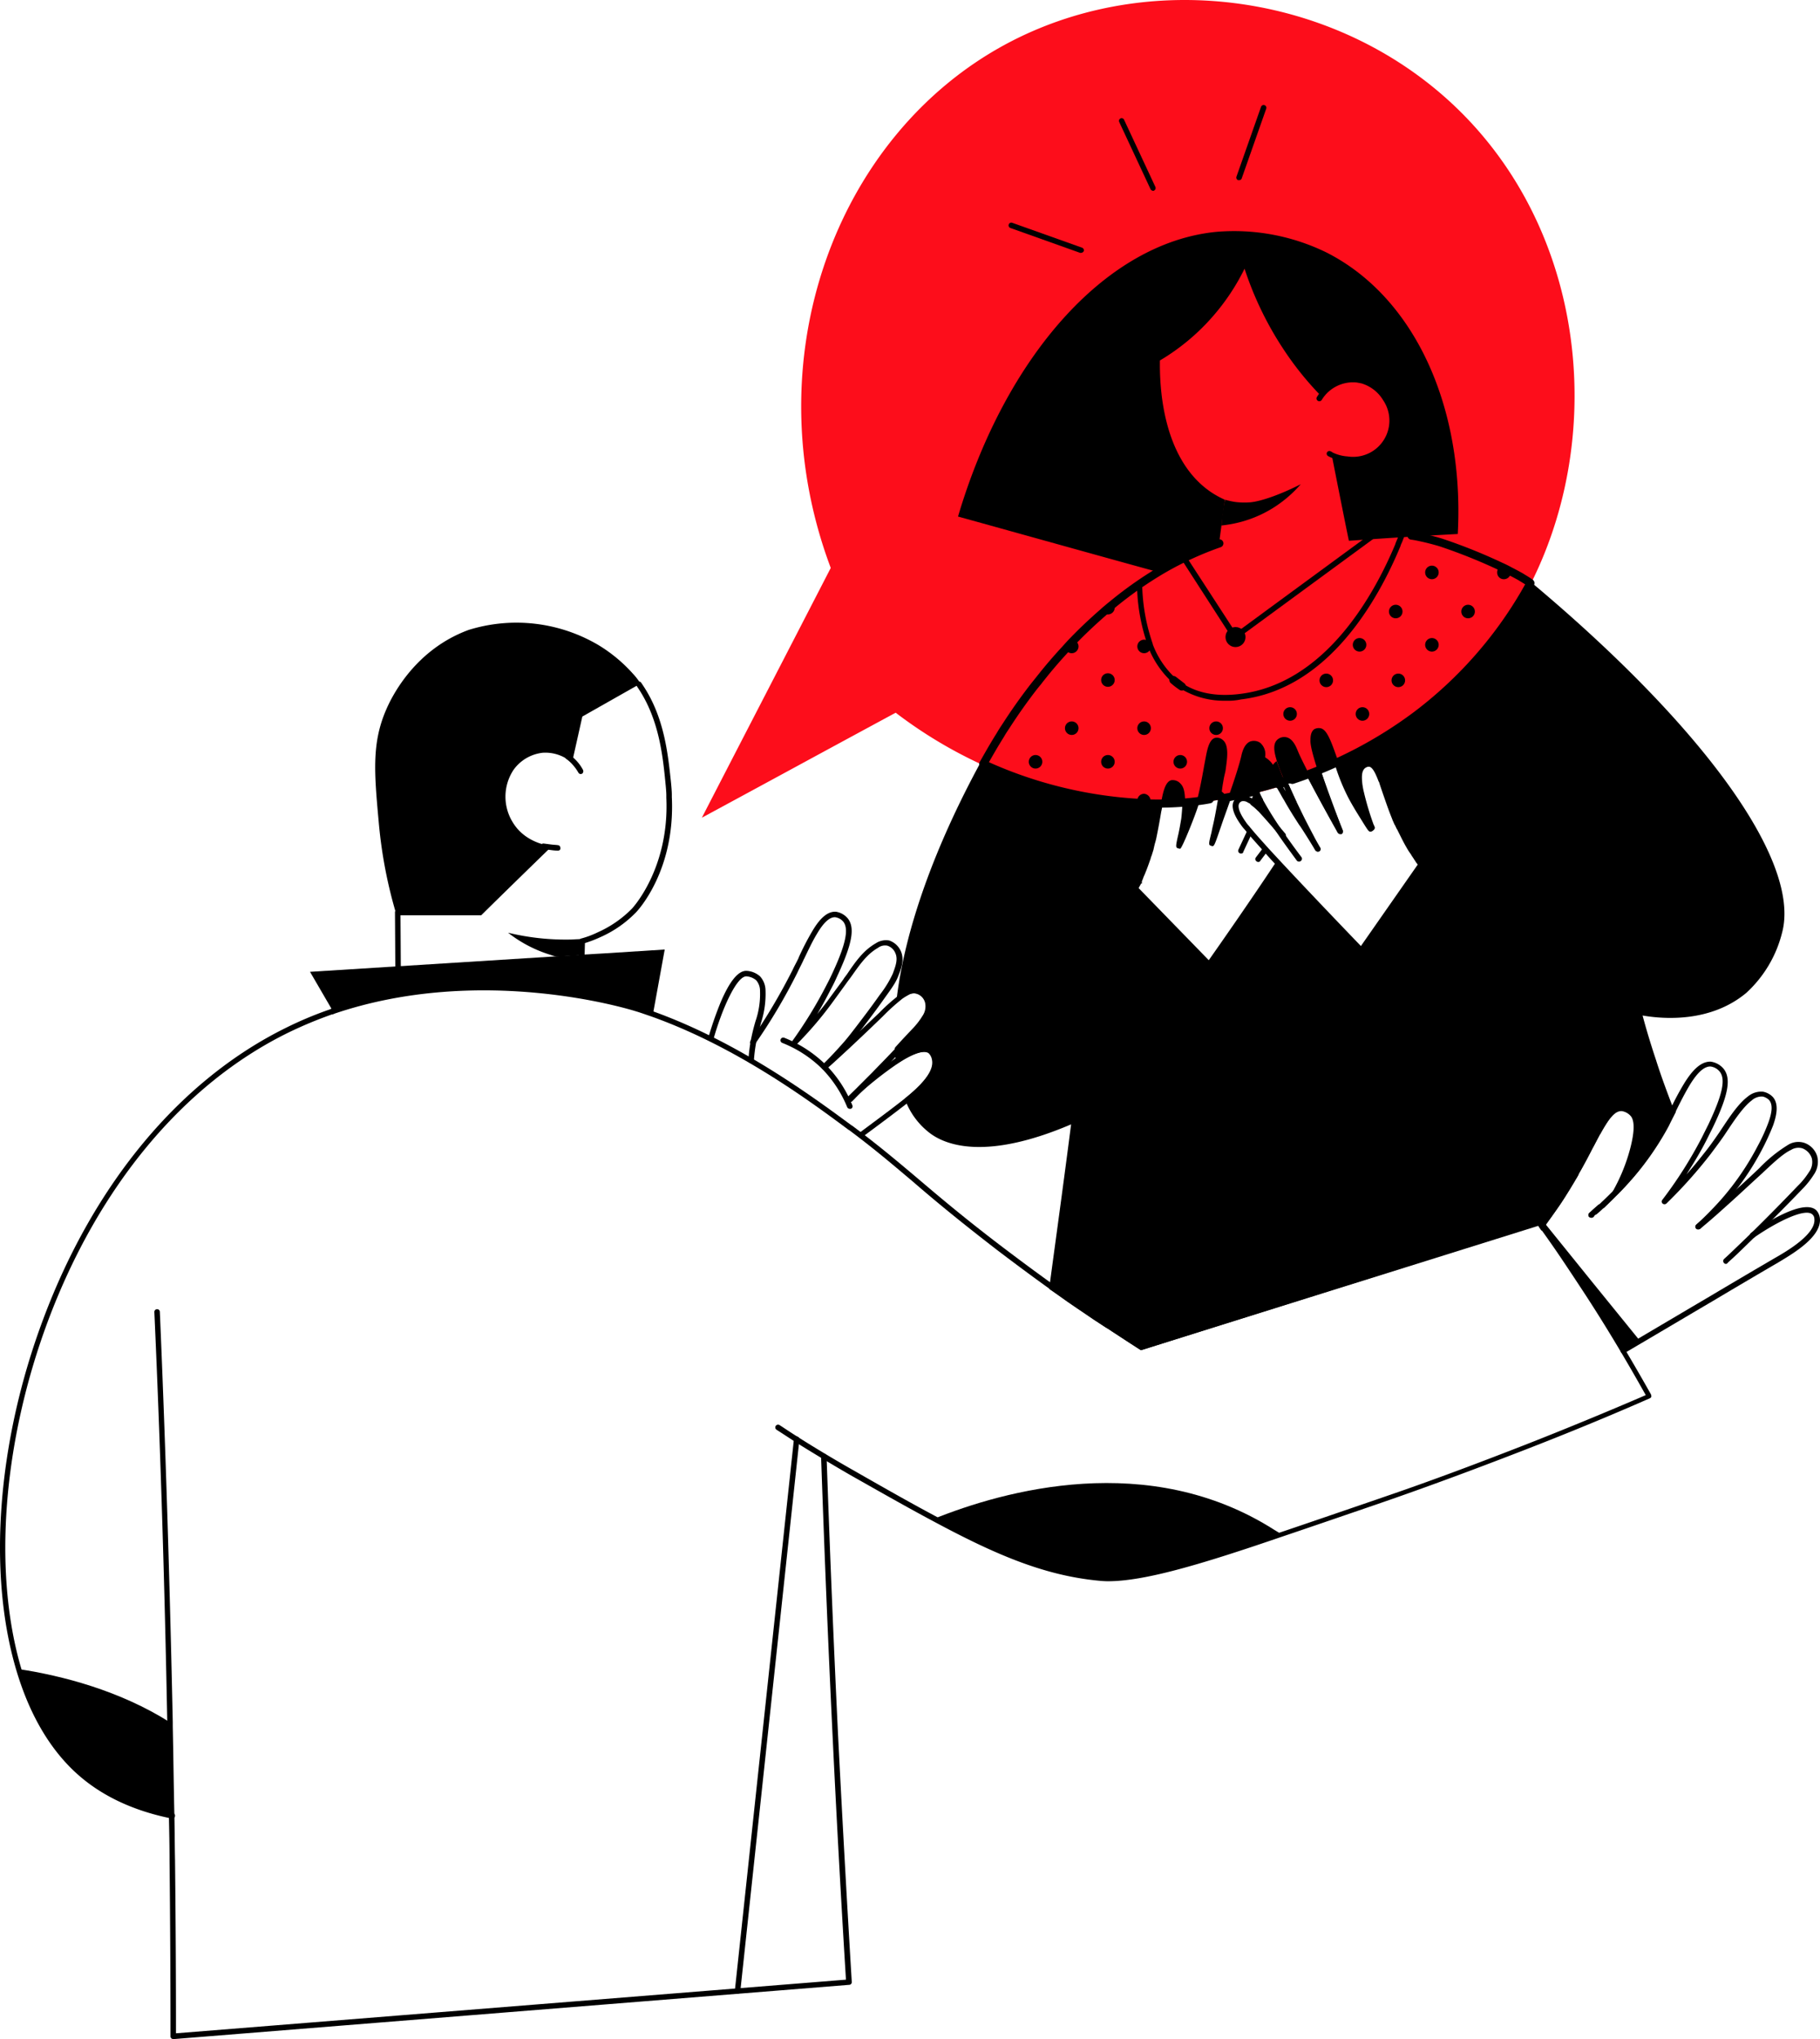<?xml version="1.0" encoding="UTF-8"?> <svg xmlns="http://www.w3.org/2000/svg" id="general_1_" width="381.453" height="427.25" viewBox="0 0 381.453 427.25"> <g id="general_2_"> <path id="speech_bubble_1_" d="M480.579,47.659c-24.983-20.176-61-23.967-89.1-9-35.951,19.16-53.351,66.282-36.966,109.884-9,17.468-18.009,34.868-27.014,52.335,13.541-7.312,27.082-14.692,40.622-22a95.6,95.6,0,0,0,18.28,10.968l.2-.068a88.947,88.947,0,0,0,48.273,7.515,82.832,82.832,0,0,0,8.8-1.625c1.557-.339,3.182-.812,4.942-1.354l1.219-.406c0-.068-.068-.135-.068-.2-.745-1.76-1.422-3.385-1.828-4.672,0-.068-.068-.135-.068-.271-.542-1.76-.745-3.25.068-4.13a2.126,2.126,0,0,1,1.963-.609c1.422.271,2.1,2.1,2.37,2.708.474,1.219,1.354,2.911,2.505,5.213.068.068.068.135.135.2.609-.2,1.219-.474,1.828-.745,0-.068-.068-.135-.068-.2-.948-2.911-1.693-5.484-1.625-6.635,0-.474,0-1.76.812-2.3a1.945,1.945,0,0,1,1.286-.2c1.49.271,2.37,3.182,3.859,7.312,0,.068.068.068.068.135a84.693,84.693,0,0,0,7.651-4.062,90.791,90.791,0,0,0,32.5-33.717h.068C517.952,118.545,512.2,73.184,480.579,47.659Z" transform="translate(-180.397 -29.545)" fill="#fd0d1b"></path> <g id="man_1_" transform="translate(0 130.476)"> <g id="hand_r_1_" transform="translate(322.474 91.968)"> <path id="Контур_77080" data-name="Контур 77080" d="M602.515,405.039a.732.732,0,0,1-.474-.2.617.617,0,0,1,.068-.812c.135-.135.406-.339.813-.745l1.083-.948a.576.576,0,0,1,.745.88l-1.083.948c-.406.339-.745.609-.88.745C602.786,404.971,602.651,405.039,602.515,405.039Z" transform="translate(-591.497 -372.337)"></path> <path id="Контур_77081" data-name="Контур 77081" d="M624.96,393.238a.483.483,0,0,1-.406-.2.557.557,0,0,1,.068-.812c.745-.677,2.776-2.573,5.078-5.146a56.576,56.576,0,0,0,7.786-11.374,36.787,36.787,0,0,0,2.167-4.739c.88-2.37.948-3.927.2-4.807a2.712,2.712,0,0,0-1.354-.745,3.109,3.109,0,0,0-2.3.812c-1.693,1.286-3.453,3.859-4.942,6.093l-.812,1.219c-.88,1.286-1.9,2.64-2.911,3.995a99.418,99.418,0,0,1-9.208,10.291.616.616,0,0,1-.812,0,.536.536,0,0,1-.068-.745,89.186,89.186,0,0,0,8.26-13l1.422-2.844c2.911-6.161,3.656-9.411,2.37-11.036a2.977,2.977,0,0,0-1.9-1.083c-1.286-.068-2.708,1.151-4.333,3.791-1.016,1.693-2.031,3.656-2.979,5.619v.135l-.068.135c-.474.948-.948,1.828-1.354,2.708a60.985,60.985,0,0,1-7.718,11.171l-.068.068a.066.066,0,0,1-.068.068q-1.117,1.32-2.64,2.844c-.068.068-.068.135-.135.135-.88.88-1.76,1.76-2.708,2.64-.609.542-1.219,1.151-1.9,1.693h-.068c-.068.068-.068.068-.135.068l-.068.068-.068.068-.068.068-.068.068h.068l-.068.068-.068.068-.135.135a.72.72,0,0,1-.812-.135.562.562,0,0,1,.135-.812h0c.068-.068.135-.068.135-.135h0a.066.066,0,0,0,.068-.068l.068-.068.068-.068a.066.066,0,0,0,.068-.068l.068-.068.068-.068a22.156,22.156,0,0,0,1.828-1.625c.948-.88,1.828-1.76,2.641-2.573l.135-.135c1.016-1.016,1.828-1.963,2.573-2.844l.068-.068.068-.068a55.4,55.4,0,0,0,7.515-10.968c.474-.812.88-1.76,1.354-2.64l.068-.068v-.068l.068-.068a56.153,56.153,0,0,1,3.047-5.687c1.219-1.9,3.047-4.4,5.416-4.333a4.277,4.277,0,0,1,2.708,1.49c1.625,2.031,1.016,5.484-2.234,12.254l-1.422,2.844c-1.219,2.37-2.641,4.739-4.13,7.041,1.422-1.557,2.708-3.182,3.995-4.807,1.016-1.286,1.963-2.64,2.844-3.927l.812-1.219c1.625-2.437,3.318-4.942,5.213-6.364a4.356,4.356,0,0,1,3.182-1.016,3.832,3.832,0,0,1,2.1,1.151c1.016,1.219,1.016,3.114,0,5.958a51.941,51.941,0,0,1-2.234,4.875,56.192,56.192,0,0,1-7.989,11.577c-2.3,2.64-4.4,4.536-5.146,5.281C625.231,393.17,625.1,393.238,624.96,393.238Zm-22.207-3.995Zm.339-.068Zm0,0Zm0,0Z" transform="translate(-591.531 -358.098)"></path> <path id="Контур_77082" data-name="Контур 77082" d="M641.44,408.5a.585.585,0,0,1-.406-.2.618.618,0,0,1,0-.812l.745-.677c1.219-1.151,2.979-2.844,4.942-4.739l.068-.068c3.588-3.521,6.838-6.838,9.682-9.817a15.675,15.675,0,0,0,2.37-2.911,3.5,3.5,0,0,0,.609-2.911,3.294,3.294,0,0,0-2.031-2.1,2.914,2.914,0,0,0-2.3.339c-1.625.745-3.588,2.573-5.823,4.672l-.135.135c-2.911,2.64-5.484,5.078-7.786,7.109-2.979,2.708-4.942,4.333-5.349,4.6l-.068.068a.626.626,0,0,1-.812-.135.562.562,0,0,1,.135-.812l.068-.068c.2-.2,1.964-1.625,5.281-4.6,2.3-2.031,4.942-4.4,7.786-7.109l.135-.135a30.175,30.175,0,0,1,6.093-4.875,4.116,4.116,0,0,1,3.182-.339,4.276,4.276,0,0,1,2.776,2.911,4.741,4.741,0,0,1-.745,3.791,17.9,17.9,0,0,1-2.505,3.114c-2.844,2.979-6.161,6.3-9.749,9.817h0l-.068.068c-1.963,1.9-3.656,3.588-4.942,4.739l-.745.677A.489.489,0,0,1,641.44,408.5Z" transform="translate(-602.189 -366.117)"></path> <path id="Контур_77083" data-name="Контур 77083" d="M612.442,433.778a.57.57,0,0,1-.474-.271.646.646,0,0,1,.2-.812c6.906-4.062,13.067-7.718,18.483-10.9,5.349-3.182,9.953-5.89,13.676-8.057,2.37-1.354,8.531-4.942,8.192-8.125a1.276,1.276,0,0,0-.406-.948c-1.49-1.422-7.38,1.49-12.187,4.807a.582.582,0,1,1-.677-.948c3.25-2.234,11.1-7.177,13.676-4.739a2.952,2.952,0,0,1,.745,1.625c.474,3.927-5.755,7.515-8.666,9.275-3.724,2.167-8.328,4.875-13.676,8.057-5.416,3.182-11.577,6.838-18.483,10.9A.572.572,0,0,1,612.442,433.778Z" transform="translate(-594.72 -372.64)"></path> <path id="Контур_77084" data-name="Контур 77084" d="M587.118,397.128c-.135,0-.2-.068-.339-.135a.562.562,0,0,1-.135-.812c2.911-4.13,3.318-4.739,3.385-4.739,1.354-1.963,2.573-3.995,3.724-5.958a2.117,2.117,0,0,0,.339-.677c.948-1.693,1.828-3.317,2.573-4.807.609-1.151,1.151-2.167,1.693-3.114a.066.066,0,0,1,.068-.068c1.963-3.588,3.656-5.755,5.823-5.619a3.97,3.97,0,0,1,2.641,1.422c.745.812,1.557,2.573.135,7.989a41.825,41.825,0,0,1-3.588,8.937l-.135.2h0c0,.068-.068.135-.135.2a.618.618,0,0,1-.812,0,.521.521,0,0,1-.068-.677h0l.135-.271a38.2,38.2,0,0,0,3.521-8.666c.948-3.588,1.016-5.958.135-6.974a3.118,3.118,0,0,0-1.828-1.016h-.068c-1.557,0-2.979,2.031-4.672,5.078a.066.066,0,0,1-.068.068c-.542.948-1.016,1.963-1.625,3.047-.745,1.49-1.625,3.114-2.573,4.807a2.118,2.118,0,0,0-.339.677c-1.151,1.963-2.37,3.995-3.724,6.026,0,0-.406.609-3.385,4.739C587.456,397.06,587.321,397.128,587.118,397.128Z" transform="translate(-586.526 -362.327)"></path> <path id="Контур_77085" data-name="Контур 77085" d="M587.906,407.7c6.7,8.328,13.405,16.587,20.176,24.915l-3.453,2.031c-5.687-8.8-11.442-17.535-17.129-26.337C587.568,408.174,587.771,407.9,587.906,407.7Z" transform="translate(-586.84 -374.117)"></path> </g> <g id="hand_l_1_" transform="translate(148.44 60.549)"> <path id="Контур_77086" data-name="Контур 77086" d="M357.98,344.8a.585.585,0,0,1-.406-.2.618.618,0,0,1,0-.812c1.557-1.49,3.114-3.182,4.6-4.875.812-.948,1.557-1.9,3.047-3.859,1.083-1.422,2.64-3.453,4.4-5.958a22.488,22.488,0,0,0,2.708-4.4c.542-1.49,1.151-2.979.542-4.333a2.715,2.715,0,0,0-1.693-1.557,2.474,2.474,0,0,0-1.963.474c-2.37,1.354-3.859,3.588-5.687,6.161l-.609.812s-.135.2-3.047,4.2a76.474,76.474,0,0,1-7.854,9.208.71.71,0,0,1-.812.068.536.536,0,0,1-.068-.745,91.835,91.835,0,0,0,7.447-12.187c.474-.88.88-1.76,1.286-2.64,2.64-5.755,3.25-8.869,2.1-10.359a2.756,2.756,0,0,0-1.693-.948c-1.151-.068-2.437,1.083-3.859,3.521-.948,1.557-1.828,3.453-2.708,5.281l-.068.068v.068c-.406.88-.88,1.76-1.286,2.64a119.11,119.11,0,0,1-8.869,14.963.582.582,0,1,1-.948-.677,125.667,125.667,0,0,0,8.8-14.827c.406-.88.88-1.693,1.286-2.573v-.068l.068-.135a56.649,56.649,0,0,1,2.776-5.349c1.083-1.828,2.776-4.2,4.942-4.062a4.031,4.031,0,0,1,2.505,1.422c1.49,1.9.948,5.146-1.963,11.51-.406.88-.812,1.828-1.286,2.708-1.016,1.963-2.031,3.927-3.182,5.823.88-1.083,1.76-2.167,2.573-3.318,2.844-3.859,3.047-4.13,3.047-4.2l.609-.812c1.828-2.708,3.453-5.01,6.026-6.5a3.9,3.9,0,0,1,2.844-.609,4.134,4.134,0,0,1,2.437,2.234c.812,1.828.068,3.724-.542,5.213-.406,1.083-.88,1.9-2.844,4.6-1.76,2.505-3.318,4.536-4.4,5.958-1.49,1.963-2.3,2.979-3.114,3.927a64.837,64.837,0,0,1-4.672,4.942A.9.9,0,0,1,357.98,344.8Z" transform="translate(-333.657 -311.692)"></path> <path id="Контур_77087" data-name="Контур 77087" d="M370.343,359.223a.962.962,0,0,1-.406-.135.618.618,0,0,1,0-.812l.542-.542,4.6-4.6.068-.068c1.693-1.76,3.453-3.521,5.146-5.349,1.151-1.286,2.37-2.573,3.588-3.859a15.7,15.7,0,0,0,2.1-2.708,3.517,3.517,0,0,0,.542-2.708,2.628,2.628,0,0,0-1.76-1.9,2.485,2.485,0,0,0-2.031.271,11.779,11.779,0,0,0-1.219.745,43.653,43.653,0,0,0-4.062,3.656l-.068.068c-2.505,2.437-4.875,4.672-7.041,6.7-2.708,2.505-4.4,4.062-4.807,4.333h0c-.068.068-.135.068-.2.135a.681.681,0,0,1-.745-.339.554.554,0,0,1,.271-.677h0c.2-.135,1.76-1.557,4.739-4.265,2.167-2.031,4.536-4.265,7.041-6.635l.068-.068a37.813,37.813,0,0,1,4.2-3.724,11.322,11.322,0,0,1,1.354-.88,3.755,3.755,0,0,1,2.911-.339,4.108,4.108,0,0,1,2.573,2.708,4.781,4.781,0,0,1-.677,3.588,15.585,15.585,0,0,1-2.3,2.911c-1.219,1.286-2.437,2.64-3.588,3.859-1.693,1.828-3.453,3.588-5.146,5.349l-.068.068c-1.828,1.9-3.453,3.453-4.536,4.6l-.542.542A1.9,1.9,0,0,1,370.343,359.223Z" transform="translate(-340.807 -319.339)"></path> <path id="Контур_77088" data-name="Контур 77088" d="M375.342,372.437a.615.615,0,0,1-.474-.2.562.562,0,0,1,.135-.812c2.911-2.167,5.484-4.062,7.854-5.89.542-.406,1.286-1.016,2.1-1.625,4.062-3.318,5.823-5.89,5.349-7.921a1.982,1.982,0,0,0-.677-1.286c-.88-.677-3.047-.068-6.026,1.828a74.684,74.684,0,0,0-10.359,8.328.576.576,0,1,1-.745-.88,82.882,82.882,0,0,1,10.494-8.463c3.588-2.234,5.958-2.844,7.312-1.76a3.232,3.232,0,0,1,1.083,1.9c.745,3.318-2.911,6.77-5.755,9.072-.812.677-1.557,1.219-2.167,1.693-2.37,1.828-4.942,3.724-7.854,5.89A.27.27,0,0,1,375.342,372.437Z" transform="translate(-343.301 -325.107)"></path> <path id="Контур_77089" data-name="Контур 77089" d="M338.429,349.3h0a.518.518,0,0,1-.542-.609,38.809,38.809,0,0,1,.474-3.927,42.646,42.646,0,0,1,1.016-4.2,17.468,17.468,0,0,0,.948-6.432,3.32,3.32,0,0,0-.812-2.167,3.549,3.549,0,0,0-2.031-.812c-2.031-.068-5.078,6.7-6.906,13.135a.558.558,0,1,1-1.083-.271A72.818,72.818,0,0,1,332,336.77c1.9-4.536,3.724-6.77,5.416-6.77h.068a4.6,4.6,0,0,1,2.844,1.151,4.445,4.445,0,0,1,1.151,2.911,19.667,19.667,0,0,1-.948,6.838c-.339,1.286-.677,2.573-1.016,4.13a34.135,34.135,0,0,0-.474,3.791A.75.75,0,0,1,338.429,349.3Z" transform="translate(-329.475 -317.605)"></path> <path id="Контур_77090" data-name="Контур 77090" d="M366.368,365.574a.6.6,0,0,1-.542-.339,25.082,25.082,0,0,0-5.213-7.989,24.708,24.708,0,0,0-8.4-5.484.578.578,0,1,1,.406-1.083,26.089,26.089,0,0,1,8.8,5.755,25.752,25.752,0,0,1,5.484,8.4.548.548,0,0,1-.339.745Z" transform="translate(-336.697 -324.269)"></path> </g> <g id="head_3_" transform="translate(78.638)"> <path id="hair_3_" d="M281.978,235.015l-12.187,6.906-2.167,9.682a8.455,8.455,0,0,0-6.093-2.1,8.68,8.68,0,0,0-6.161,3.588,10.185,10.185,0,0,0-.135,11.036c2.64,4.333,7.583,4.875,8.192,4.942-4.942,4.807-9.885,9.614-14.827,14.489H230.861a97.178,97.178,0,0,1-3.724-19.3c-.948-10.426-1.557-16.791,1.625-23.967,1.151-2.64,5.958-12.39,17.2-16.52a33.813,33.813,0,0,1,27.217,3.182,31.673,31.673,0,0,1,7.244,6.026A12.333,12.333,0,0,1,281.978,235.015Z" transform="translate(-226.377 -222.26)"></path> <g id="ear_3_" transform="translate(34.667 27.494)"> <path id="Контур_77091" data-name="Контур 77091" d="M288.44,267.088a.57.57,0,0,1-.474-.271,9.732,9.732,0,0,0-1.219-1.693,7.6,7.6,0,0,0-1.354-1.219.582.582,0,0,1,.677-.948,14.141,14.141,0,0,1,1.49,1.354,8.877,8.877,0,0,1,1.354,1.9.646.646,0,0,1-.2.812C288.643,267.02,288.507,267.088,288.44,267.088Z" transform="translate(-280.031 -262.869)"></path> <path id="Контур_77092" data-name="Контур 77092" d="M281.182,292.083h0a12.163,12.163,0,0,1-1.49-.135l-1.625-.2a.584.584,0,0,1,.2-1.151c.542.068,1.016.135,1.557.2.474.068.948.068,1.354.135a.553.553,0,0,1,.542.609C281.791,291.88,281.521,292.083,281.182,292.083Z" transform="translate(-277.581 -271.819)"></path> </g> <g id="face_1_" transform="translate(4.146 12.299)"> <path id="Контур_77093" data-name="Контур 77093" d="M290.009,298.3h0a.607.607,0,0,1-.609-.609l.068-2.844a.59.59,0,0,1,.406-.542,19.092,19.092,0,0,0,3.453-1.286,23.388,23.388,0,0,0,7.177-4.942c.068-.068,7.921-8.4,7.244-23.29v-.542c0-.474-.068-1.422-.2-2.708-.542-5.552-1.354-13.135-5.619-19.566l-.406-.609a.582.582,0,0,1,.948-.677l.406.609c4.468,6.7,5.213,14.421,5.823,20.04.135,1.286.2,2.3.2,2.776v.542c.745,15.437-7.177,23.832-7.515,24.17a23.725,23.725,0,0,1-7.515,5.213,25.715,25.715,0,0,1-3.182,1.219l-.068,2.437A.715.715,0,0,1,290.009,298.3Z" transform="translate(-250.876 -240.426)"></path> <path id="Контур_77094" data-name="Контур 77094" d="M233.177,323.458a.651.651,0,0,1-.609-.542l-.068-11.307a.6.6,0,0,1,.542-.609.651.651,0,0,1,.609.542l.068,11.307a.518.518,0,0,1-.542.609Z" transform="translate(-232.5 -263.218)"></path> <path id="Контур_77095" data-name="Контур 77095" d="M283.343,319.486a10.983,10.983,0,0,0-.406,1.963,4.978,4.978,0,0,0,0,1.422l-5.213.339a8.183,8.183,0,0,1-1.219-.339,27.507,27.507,0,0,1-9-4.672,51.451,51.451,0,0,0,13.473,1.422C281.786,319.554,282.6,319.554,283.343,319.486Z" transform="translate(-243.804 -265.544)"></path> </g> </g> <g id="sweater_1_" transform="translate(0 68.476)"> <path id="Контур_77096" data-name="Контур 77096" d="M161.995,587.644a.962.962,0,0,1-.406-.135.585.585,0,0,1-.2-.406c0-11.916-.068-24.306-.2-36.831,0-3.114-.068-6.3-.135-9.479-.068-5.958-.2-12.051-.339-18.686v-.812c-.542-28.5-1.422-57.481-2.708-85.984a.576.576,0,0,1,1.151-.068c1.219,28.5,2.1,57.481,2.708,85.984v.813c.135,6.635.2,12.728.339,18.686.068,3.182.068,6.3.135,9.479.135,12.254.2,24.441.2,36.222l140.418-11.239c-1.016-16.52-1.963-33.581-2.776-50.575-.948-19.5-1.76-39.4-2.437-59.038a.576.576,0,1,1,1.151-.068c.677,19.634,1.49,39.472,2.437,59.038.88,17.2,1.828,34.394,2.844,51.117a.553.553,0,0,1-.542.609L161.995,587.644Z" transform="translate(-125.655 -359.345)"></path> <path id="Контур_77097" data-name="Контур 77097" d="M375.346,459.312c-.745,0-1.49-.068-2.167-.135-11.577-1.151-21.868-5.687-34.6-12.525-5.213-2.776-11.036-6.093-17.265-9.614-5.755-3.317-11.51-6.906-11.577-6.974-1.557-1.016-2.911-1.9-3.859-2.505a.582.582,0,0,1,.677-.948c.948.609,2.234,1.49,3.859,2.505.068.068,5.755,3.656,11.51,6.906,6.161,3.521,11.984,6.838,17.2,9.614,12.661,6.838,22.816,11.239,34.191,12.458,7.177.745,19.025-2.64,38.321-9.072,5.823-1.963,12.322-4.2,19.837-6.77l1.76-.609c12.322-4.2,23.764-8.666,29.519-10.9,8.463-3.318,16.994-6.838,25.321-10.426-4.13-7.38-8.531-14.759-13.2-21.868-1.828-2.776-3.656-5.552-5.552-8.328-1.354-1.963-2.505-3.588-3.588-5.078-.068-.135-.135-.2-.2-.339l-83.005,26.134a.6.6,0,0,1-.474-.068c-1.9-1.219-3.656-2.37-5.416-3.521-.542-.339-1.083-.745-1.693-1.083l-1.963-1.286c-.948-.609-1.9-1.286-2.911-1.963-.609-.406-1.219-.812-1.828-1.286-1.625-1.083-3.25-2.3-4.942-3.453-3.791-2.708-7.515-5.484-11.171-8.26-7.989-6.161-13.135-10.426-17.6-14.286-4.333-3.656-8.057-6.838-13.405-10.833l-.135-.068c-8.192-6.093-23.493-17.4-41.367-23.764-1.016-.339-2.1-.745-3.25-1.083-1.286-.406-32.43-10.02-63.439.609a.578.578,0,0,1-.406-1.083c31.347-10.7,62.829-1.016,64.184-.609,1.151.339,2.234.745,3.25,1.083,17.942,6.432,33.378,17.806,41.638,23.9l.135.068c5.349,3.995,9.14,7.177,13.473,10.833,4.468,3.791,9.546,8.124,17.535,14.218,3.656,2.776,7.38,5.552,11.171,8.26,1.625,1.151,3.317,2.37,4.875,3.453l1.828,1.219c1.016.677,1.963,1.354,2.911,1.963l1.9,1.286c.542.406,1.151.745,1.693,1.083,1.693,1.151,3.385,2.234,5.146,3.385l83.141-26.134a.514.514,0,0,1,.609.2l.135.2c.135.135.2.339.339.474,1.083,1.49,2.234,3.114,3.588,5.078,1.9,2.708,3.724,5.552,5.552,8.328,4.739,7.312,9.275,14.895,13.541,22.478a1.152,1.152,0,0,1,.068.474.556.556,0,0,1-.339.339c-8.463,3.724-17.2,7.312-25.931,10.7-5.755,2.234-17.2,6.635-29.519,10.9l-1.76.609c-7.515,2.573-14.015,4.807-19.837,6.77C394.3,455.994,382.862,459.312,375.346,459.312Z" transform="translate(-143.139 -326.95)"></path> <path id="Контур_77098" data-name="Контур 77098" d="M146.363,511.35h-.271c-8.328-1.693-15.166-5.01-20.379-9.953-5.349-5.078-9.411-12.187-12.051-21.056-6.093-20.447-3.995-47.935,5.619-73.594,10.63-28.436,28.707-50.1,50.778-61a77.694,77.694,0,0,1,9.749-4.062h0a.563.563,0,0,1,.745.542.59.59,0,0,1-.406.542,86.815,86.815,0,0,0-9.614,3.995c-21.868,10.765-39.675,32.159-50.236,60.324-9.479,25.389-11.577,52.606-5.619,72.85,2.573,8.734,6.567,15.64,11.781,20.582,5.078,4.807,11.713,8.057,19.837,9.682h.135a.59.59,0,0,1,.474.677A.56.56,0,0,1,146.363,511.35Z" transform="translate(-110.227 -329.293)"></path> <path id="Контур_77099" data-name="Контур 77099" d="M280.539,323.4,278.1,336.805h0c-1.083-.406-2.167-.745-3.25-1.083-1.828-.609-32.837-9.953-63.845.609h0c-1.625-2.776-3.182-5.484-4.807-8.26l51.726-3.25,5.213-.339,4.672-.271Z" transform="translate(-141.222 -323.4)"></path> <path id="Контур_77100" data-name="Контур 77100" d="M338.236,590.89h0c-.406-.068-.609-.339-.542-.609l12.39-115.639a.642.642,0,0,1,.609-.542.593.593,0,0,1,.542.609l-12.39,115.639A.642.642,0,0,1,338.236,590.89Z" transform="translate(-183.685 -372.07)"></path> <path id="Контур_77101" data-name="Контур 77101" d="M472.285,499.335c-19.9,6.635-31.415,9.817-38.591,9.14-11.171-1.151-21.124-5.349-34.394-12.458,14.624-5.89,45.023-14.489,71.36,2.3Q471.371,498.726,472.285,499.335Z" transform="translate(-203.585 -376.723)"></path> <path id="Контур_77102" data-name="Контур 77102" d="M148.124,576.77c-6.161-1.219-13.812-3.859-20.108-9.817-5.416-5.146-9.411-12.322-11.916-20.853,8.937,1.354,21.124,4.468,31.686,11.171v.813C147.921,564.38,147.989,570.609,148.124,576.77Z" transform="translate(-112.124 -395.323)"></path> </g> </g> <g id="woman_1_" transform="translate(187.522 21.998)"> <g id="tshirt_up_1_" transform="translate(18.551 88.828)"> <path id="Контур_77103" data-name="Контур 77103" d="M464.092,196.925a69.3,69.3,0,0,0-11.916,5.484,80.761,80.761,0,0,0-10.291,7.177c-1.016.812-1.963,1.625-2.167,1.828-2.1,1.828-4.2,3.791-6.161,5.823-.609.609-1.151,1.219-1.693,1.828-1.76,1.9-3.453,3.859-5.01,5.823l-1.625,2.031q-3.148,4.062-5.89,8.328c-.406.609-.812,1.219-1.151,1.828-1.286,2.031-2.437,4.062-3.588,6.093a90.254,90.254,0,0,0,32.43,8.124c.88.068,1.693.068,2.573.135h0a64.744,64.744,0,0,0,9.343-.406c1.083-.135,2.1-.271,3.114-.474a1.443,1.443,0,0,1,1.354-1.083,1.388,1.388,0,0,1,1.286.88c1.963-.339,4.333-.812,7.041-1.49-1.76-4.062-1.354-5.213-.948-5.687a2.6,2.6,0,0,1,1.76-.88,1.3,1.3,0,0,1,.812.271,4.3,4.3,0,0,1,1.49,1.625c.271.474.474.88.609,1.151.339.609.677,1.354,1.083,2.1.339-.135.677-.2,1.016-.339a1.279,1.279,0,0,1,1.219-.745,1.977,1.977,0,0,1,.609.135,90.7,90.7,0,0,0,26-13.541A86.759,86.759,0,0,0,528,207.554c.542-.948,1.016-1.76,1.286-2.3-.609-.474-1.354-.88-2.1-1.354-.745-.406-1.49-.812-2.167-1.151h0c-.609-.339-1.286-.677-1.9-.948h0a114.4,114.4,0,0,0-12.661-5.078c-2.031-.609-3.927-1.016-3.927-1.016-.88-.2-1.625-.339-2.167-.406m-48.138,31.618a17.338,17.338,0,0,1-1.76-1.354Z" transform="translate(-414.6 -193.903)" fill="#fd0d1b" stroke="#000" stroke-linecap="round" stroke-linejoin="round" stroke-miterlimit="10" stroke-width="1.7"></path> <g id="Сгруппировать_84145" data-name="Сгруппировать 84145" transform="translate(3.588 1.397)"> <path id="Контур_77104" data-name="Контур 77104" d="M454.137,217.212a1.43,1.43,0,0,1-1.422,1.422,1.378,1.378,0,0,1-1.016-.406c.677-.609,1.422-1.219,2.167-1.828A1.452,1.452,0,0,1,454.137,217.212Z" transform="translate(-430.17 -202.114)"></path> <path id="Контур_77105" data-name="Контур 77105" d="M442.808,228.954a1.43,1.43,0,0,1-1.422,1.422,1.32,1.32,0,0,1-1.286-.948c.542-.609,1.151-1.219,1.693-1.828A1.443,1.443,0,0,1,442.808,228.954Z" transform="translate(-426.424 -205.732)"></path> <circle id="Эллипс_1689" data-name="Эллипс 1689" cx="1.422" cy="1.422" r="1.422" transform="translate(28.707 21.801)"></circle> <path id="Контур_77106" data-name="Контур 77106" d="M432.028,239.677a1.43,1.43,0,0,1-1.422,1.422.859.859,0,0,1-.406-.068L431.825,239A1.144,1.144,0,0,1,432.028,239.677Z" transform="translate(-423.226 -209.413)"></path> <circle id="Эллипс_1690" data-name="Эллипс 1690" cx="1.422" cy="1.422" r="1.422" transform="translate(21.124 28.842)"></circle> <path id="Контур_77107" data-name="Контур 77107" d="M475.228,241.354c-.135,0-.271.068-.406.068A1.43,1.43,0,0,1,473.4,240C474.009,240.474,474.619,240.948,475.228,241.354Z" transform="translate(-437.178 -209.736)"></path> <line id="Линия_15" data-name="Линия 15" x1="2.437" y2="0.068" transform="translate(81.651)" fill="none"></line> <path id="Контур_77108" data-name="Контур 77108" d="M543.98,196.109a1.324,1.324,0,0,1-.88,1.286c.271-.677.542-1.286.745-1.9A1.976,1.976,0,0,1,543.98,196.109Z" transform="translate(-459.688 -195.365)"></path> <circle id="Эллипс_1691" data-name="Эллипс 1691" cx="1.422" cy="1.422" r="1.422" transform="translate(89.031 6.296)"></circle> <path id="Контур_77109" data-name="Контур 77109" d="M576.544,206.086a1.43,1.43,0,0,1-1.422,1.422,1.388,1.388,0,0,1-1.422-1.422,1.324,1.324,0,0,1,.88-1.286h0c.609.339,1.286.677,1.9.948h0A.736.736,0,0,1,576.544,206.086Z" transform="translate(-469.571 -198.368)"></path> <circle id="Эллипс_1692" data-name="Эллипс 1692" cx="1.422" cy="1.422" r="1.422" transform="translate(81.448 14.489)"></circle> <circle id="Эллипс_1693" data-name="Эллипс 1693" cx="1.422" cy="1.422" r="1.422" transform="translate(96.614 14.489)"></circle> <circle id="Эллипс_1694" data-name="Эллипс 1694" cx="1.422" cy="1.422" r="1.422" transform="translate(73.865 21.462)"></circle> <circle id="Эллипс_1695" data-name="Эллипс 1695" cx="1.422" cy="1.422" r="1.422" transform="translate(89.031 21.462)"></circle> <circle id="Эллипс_1696" data-name="Эллипс 1696" cx="1.422" cy="1.422" r="1.422" transform="translate(66.892 28.91)"></circle> <circle id="Эллипс_1697" data-name="Эллипс 1697" cx="1.422" cy="1.422" r="1.422" transform="translate(81.99 28.91)"></circle> <circle id="Эллипс_1698" data-name="Эллипс 1698" cx="1.422" cy="1.422" r="1.422" transform="translate(59.309 35.951)"></circle> <circle id="Эллипс_1699" data-name="Эллипс 1699" cx="1.422" cy="1.422" r="1.422" transform="translate(74.475 35.951)"></circle> <path id="Контур_77110" data-name="Контур 77110" d="M421.119,254.674a1.336,1.336,0,0,1-1.219,1.354c.406-.609.745-1.219,1.151-1.828A1.322,1.322,0,0,1,421.119,254.674Z" transform="translate(-419.9 -214.322)"></path> <circle id="Эллипс_1700" data-name="Эллипс 1700" cx="1.422" cy="1.422" r="1.422" transform="translate(13.541 38.93)"></circle> <circle id="Эллипс_1701" data-name="Эллипс 1701" cx="1.422" cy="1.422" r="1.422" transform="translate(28.707 38.93)"></circle> <circle id="Эллипс_1702" data-name="Эллипс 1702" cx="1.422" cy="1.422" r="1.422" transform="translate(5.958 45.971)"></circle> <circle id="Эллипс_1703" data-name="Эллипс 1703" cx="1.422" cy="1.422" r="1.422" transform="translate(21.124 45.971)"></circle> <circle id="Эллипс_1704" data-name="Эллипс 1704" cx="1.422" cy="1.422" r="1.422" transform="translate(36.289 45.971)"></circle> <circle id="Эллипс_1705" data-name="Эллипс 1705" cx="1.422" cy="1.422" r="1.422" transform="translate(43.805 38.93)"></circle> <path id="Контур_77111" data-name="Контур 77111" d="M465.076,276.622a1.977,1.977,0,0,1-.135.609h0c-.88,0-1.76-.068-2.573-.135a1.152,1.152,0,0,1-.068-.474,1.43,1.43,0,0,1,1.422-1.422A1.466,1.466,0,0,1,465.076,276.622Z" transform="translate(-433.593 -221.104)"></path> </g> <path id="Контур_77112" data-name="Контур 77112" d="M480.819,229.23a17.491,17.491,0,0,1-9.546-2.573,9.442,9.442,0,0,1-1.828-1.422,19.643,19.643,0,0,1-4.942-7.38v-.068l-.2-.542v-.068h0a39.885,39.885,0,0,1-2.1-12.458.6.6,0,0,1,.542-.609h0a.534.534,0,0,1,.542.542,40.09,40.09,0,0,0,2.031,12.119h0l.2.609v.068a18.445,18.445,0,0,0,4.6,6.906,15.892,15.892,0,0,0,1.693,1.286c3.114,2.031,7.177,2.776,11.984,2.167,17.806-2.167,28.029-20.582,32.566-31.415v-.068c.271-.677.542-1.286.745-1.828a.249.249,0,0,0,.068-.2l.135-.339c.068-.135.068-.271.135-.339a.578.578,0,1,1,1.083.406c-.068.135-.068.271-.135.406l-.135.271c0,.068-.068.135-.068.2-.2.542-.474,1.151-.745,1.828v.068c-4.6,11.1-15.03,29.993-33.446,32.159A12.915,12.915,0,0,1,480.819,229.23Z" transform="translate(-429.973 -193.236)"></path> </g> <g id="tshirt_1_" transform="translate(0 99.568)"> <g id="Сгруппировать_84146" data-name="Сгруппировать 84146" transform="translate(58.995 46.107)"> <path id="Контур_77113" data-name="Контур 77113" d="M475.193,287.037c-.135-.068.745-3.25,1.016-5.619.135-1.219.2-2.37.2-2.37v-.812c.677-.068,1.354-.068,2.1-.135h.271A92.706,92.706,0,0,1,475.193,287.037Z" transform="translate(-474.609 -277.491)"></path> <path id="Контур_77114" data-name="Контур 77114" d="M474.989,287.356l-.2-.068c-.609-.135-.542-.474-.135-2.37.271-1.083.542-2.64.745-3.859.135-1.151.2-2.3.2-2.37V277.4h.542c.677-.068,1.354-.068,2.031-.135l1.083-.068-.2.813c-.474,1.76-3.385,9.072-3.859,9.343Zm1.76-8.937v.271c0,.068-.068,1.219-.2,2.437a2.878,2.878,0,0,1-.135.745c.474-1.219,1.016-2.505,1.354-3.521A5.125,5.125,0,0,1,476.749,278.419Z" transform="translate(-474.337 -277.2)"></path> </g> <g id="Сгруппировать_84147" data-name="Сгруппировать 84147" transform="translate(65.91 44.888)"> <path id="Контур_77115" data-name="Контур 77115" d="M488.781,276.5c-.339,1.016-.88,2.505-1.557,4.4q-1.727,5.078-1.828,5.078c-.068,0,.271-1.354.677-3.25.542-2.437.948-4.468,1.151-5.958A15.107,15.107,0,0,0,488.781,276.5Z" transform="translate(-484.82 -275.755)"></path> <path id="Контур_77116" data-name="Контур 77116" d="M485.261,286.233a.512.512,0,0,1-.271-.068c-.609-.135-.542-.406-.068-2.37.135-.474.2-.948.339-1.557.474-1.963.812-3.995,1.151-5.89l.068-.406.406-.068c.474-.068.948-.2,1.49-.271l1.016-.2-.339.948c-.339,1.016-.88,2.505-1.557,4.4l-.745,2.167C485.8,285.691,485.6,286.233,485.261,286.233Zm2.234-9.275c-.068.2-.068.474-.135.677a2.029,2.029,0,0,1,.271-.677A.094.094,0,0,0,487.5,276.957Z" transform="translate(-484.55 -275.4)"></path> </g> <g id="Сгруппировать_84148" data-name="Сгруппировать 84148" transform="translate(74.542 42.789)"> <path id="Контур_77117" data-name="Контур 77117" d="M499.686,276.422c-.2.474-.339.948-.542,1.422a7.19,7.19,0,0,0-.745-.609l.609-2.234C499.212,275.406,499.416,275.88,499.686,276.422Z" transform="translate(-497.655 -273.172)"></path> <path id="Контур_77118" data-name="Контур 77118" d="M498.993,277.919l-.609-.542a7.2,7.2,0,0,0-.745-.609l-.339-.271.135-.406.609-2.234.406-1.557.677,1.49a13.535,13.535,0,0,0,.677,1.422l.135.2-.068.2c-.135.271-.2.609-.339.88Z" transform="translate(-497.3 -272.3)"></path> </g> <g id="Сгруппировать_84149" data-name="Сгруппировать 84149" transform="translate(81.448 42.315)"> <path id="Контур_77119" data-name="Контур 77119" d="M509.989,276.3a6.382,6.382,0,0,0-.677.677l-.812-1.422c.135-.542.339-1.083.406-1.557A23.961,23.961,0,0,0,509.989,276.3Z" transform="translate(-507.823 -272.375)"></path> <path id="Контур_77120" data-name="Контур 77120" d="M508.922,277.219,508.177,276a10.02,10.02,0,0,0-.542-.88l-.135-.2.068-.271c.135-.542.271-1.016.406-1.49l.406-1.557.677,1.49,1.016,2.234.2.406-.271.271a4.941,4.941,0,0,0-.609.677Z" transform="translate(-507.5 -271.6)"></path> </g> <g id="Сгруппировать_84150" data-name="Сгруппировать 84150" transform="translate(86.187 39.404)"> <path id="Контур_77121" data-name="Контур 77121" d="M522.032,280.925c-2.641-4.807-4.875-8.8-6.432-11.848.609-.2,1.219-.474,1.828-.677C519.188,273.681,521.693,280.045,522.032,280.925Z" transform="translate(-514.855 -267.655)"></path> <path id="Контур_77122" data-name="Контур 77122" d="M521.2,280.841c-2.844-5.078-4.942-8.937-6.432-11.848l-.271-.609.609-.2c.609-.2,1.219-.474,1.828-.677l.542-.2.2.609c1.76,5.281,4.265,11.78,4.6,12.525Zm-5.146-11.781c.609,1.219,1.354,2.573,2.234,4.13-.542-1.422-1.083-2.979-1.557-4.4C516.531,268.857,516.26,268.993,516.057,269.06Z" transform="translate(-514.5 -267.3)"></path> </g> <g id="Сгруппировать_84151" data-name="Сгруппировать 84151"> <path id="Контур_77123" data-name="Контур 77123" d="M573.332,282.75a25.961,25.961,0,0,1-7.312,12.39c-8.26,6.906-19.5,5.01-22.139,4.468.88,3.25,1.828,6.635,2.979,10.088,1.219,3.791,2.505,7.38,3.859,10.833h0c-.474.948-.948,1.9-1.422,2.776a58.8,58.8,0,0,1-7.651,11.1l-.068.068h0c-.812.948-1.693,1.9-2.64,2.911-.068.068-.068.135-.135.135h0c.068-.068.068-.2.135-.271a38.639,38.639,0,0,0,3.588-8.8c1.422-5.416.474-6.906,0-7.447a3.585,3.585,0,0,0-2.234-1.219c-1.9-.135-3.453,2.031-5.281,5.416h0c-1.219,2.167-2.573,4.942-4.265,7.921a2.117,2.117,0,0,0-.339.677c-.948,1.625-2.167,3.656-3.724,5.958-.948,1.49-2.1,3.047-3.385,4.739-.135-.2-.339-.474-.474-.677q-41.74,13.1-83.411,26.269c-1.625-1.016-3.453-2.234-5.416-3.521-.542-.339-1.083-.745-1.693-1.083a11.03,11.03,0,0,0-1.151-.745,7.089,7.089,0,0,1-.745-.542c-.948-.609-1.9-1.286-2.911-1.963l-1.828-1.219q-2.336-1.625-4.875-3.453c1.557-11.713,3.114-23.426,4.739-35.138-19.9,8.8-27.894,3.859-29.858,2.37a14.651,14.651,0,0,1-5.01-6.7c2.911-2.37,6.161-5.619,5.552-8.531a3.082,3.082,0,0,0-.88-1.557c-1.286-1.016-3.859,0-6.635,1.828-.068-.677-.135-1.422-.2-2.167,1.151-1.286,2.37-2.573,3.588-3.859a14.206,14.206,0,0,0,2.167-2.844,4.152,4.152,0,0,0,.609-3.182,3.235,3.235,0,0,0-2.167-2.3,3.052,3.052,0,0,0-2.505.339,6.755,6.755,0,0,0-1.286.812c1.693-13.405,7.38-30.2,17.332-48.544a89.317,89.317,0,0,0,37.237,8.26c-.339,1.963-.677,4.333-1.286,6.906a12.2,12.2,0,0,1-.339,1.286c0,.068-.068.2-.068.271l-.2.609c0,.068-.068.135-.068.2-.135.406-.271.812-.406,1.286l-.2.609c-.271.88-.677,1.9-1.083,2.911-.135.406-.339.745-.474,1.151,0,.068,0,.068-.068.135-.068.2-.2.474-.271.677h0l-.406.812a3.3,3.3,0,0,0-.2.474h0c-.068.068-.068.2-.135.271h0l.948.948h0l1.151,1.151,3.25,3.385L453.7,289.791c.745-1.083,8.6-12.322,14.421-21.056,7.109,7.651,16.452,17.332,17.332,18.212L493.78,275.1l2.708-3.859.948-1.354h0l.745-1.083h0a.934.934,0,0,1-.2-.271h0c-.068-.135-.2-.271-.271-.406a7.1,7.1,0,0,0-.542-.745h0l-.406-.609-.068-.068c-.2-.339-.474-.677-.677-1.083-.542-.948-1.083-1.828-1.49-2.708-.068-.2-.2-.339-.271-.542l-.609-1.219c-.068-.068-.068-.135-.135-.2-.068-.2-.2-.406-.271-.609-.068-.068-.068-.2-.135-.271-.2-.406-.339-.812-.542-1.219-1.151-2.776-1.9-5.416-2.641-7.447-.068-.068-.068-.2-.135-.271-.745-2.031-1.49-3.385-2.505-3.521a2.238,2.238,0,0,0-1.828.948c-.542.677-.609,1.693-.339,3.588a12.436,12.436,0,0,0,.271,1.49c.948,3.791,2.437,7.38,2.234,7.515a72.614,72.614,0,0,1-4.265-7.041,46.906,46.906,0,0,1-2.64-6.5c13.609-6.161,28.91-16.858,38.93-35.206.474-.812.88-1.625,1.286-2.505C555.729,239.08,577.259,267.787,573.332,282.75Z" transform="translate(-387.62 -209.358)"></path> <path id="Контур_77124" data-name="Контур 77124" d="M438.791,370.439l-.2-.135c-1.9-1.219-3.656-2.37-5.416-3.521-.542-.339-1.083-.745-1.693-1.083l-1.963-1.286c-.948-.609-1.9-1.286-2.911-1.963l-1.828-1.219c-1.625-1.083-3.25-2.3-4.942-3.453l-.271-.2.609-4.536c1.354-9.953,2.708-19.9,3.995-29.925-17.6,7.515-26.066,4.469-29.519,1.9a15.625,15.625,0,0,1-5.213-6.906l-.135-.406.339-.271c4.062-3.318,5.823-5.89,5.349-7.921a2.348,2.348,0,0,0-.677-1.286c-.88-.677-3.047-.068-6.026,1.828l-.812.474-.068-.948c-.068-.677-.135-1.422-.2-2.167v-.271l.135-.2c1.151-1.286,2.37-2.573,3.588-3.859a15.7,15.7,0,0,0,2.1-2.708,3.517,3.517,0,0,0,.542-2.708,2.628,2.628,0,0,0-1.76-1.9,2.485,2.485,0,0,0-2.031.271,11.774,11.774,0,0,0-1.219.745l-1.083.812.2-1.354c1.828-14.286,7.854-31.144,17.4-48.747l.271-.474.474.2a87.9,87.9,0,0,0,36.966,8.192h.677l-.135.677a14.01,14.01,0,0,1-.271,1.489c-.271,1.625-.609,3.521-1.016,5.484a12.205,12.205,0,0,1-.339,1.286c0,.135-.068.2-.068.339-.068.135-.068.339-.135.542l-.068.339c-.135.406-.271.88-.406,1.286l-.068.135a4.315,4.315,0,0,0-.135.474c-.339.948-.677,1.963-1.083,2.911-.135.406-.339.745-.474,1.151l-.068.2c-.068.135-.135.339-.2.474v.474h-.2a2.027,2.027,0,0,1-.271.542l-.2.406,14.692,15.1c2.1-2.979,8.869-12.661,14.015-20.447l.406-.609.474.542c6.5,6.974,14.76,15.572,16.858,17.738l12.051-17.265-.271-.339c-.2-.271-.339-.542-.542-.812l-.068-.135c-.135-.135-.2-.339-.339-.474a.236.236,0,0,1-.068-.135c-.2-.339-.474-.677-.677-1.016-.542-.88-1.016-1.76-1.49-2.708l-.271-.542-.609-1.219c-.068-.068-.068-.135-.135-.2-.068-.2-.2-.406-.271-.609l-.135-.2c-.2-.474-.406-.88-.542-1.286-.745-1.828-1.354-3.656-1.9-5.213-.271-.812-.542-1.557-.745-2.234a.513.513,0,0,0-.135-.271c-.542-1.422-1.219-3.047-2.031-3.114a1.743,1.743,0,0,0-1.354.745c-.406.609-.474,1.489-.271,3.182.135.812.271,1.354.271,1.422.542,2.031,1.151,3.995,1.693,5.484.745,2.167.812,2.437.271,2.708l-.135.068h-.135c-.406,0-.406,0-2.167-2.844-.812-1.286-1.963-3.182-2.64-4.536a41.6,41.6,0,0,1-2.64-6.567l-.135-.474.474-.2c17.265-7.786,30.264-19.566,38.659-34.935.406-.812.88-1.625,1.286-2.437l.339-.677.542.474c36.289,30.4,56.465,58.5,52.538,73.324a25.444,25.444,0,0,1-7.515,12.661c-7.38,6.161-17.061,5.552-21.733,4.739.812,3.047,1.76,6.161,2.776,9.208,1.151,3.656,2.505,7.244,3.859,10.765l.068.135v.271l-.135.271c-.474.948-.948,1.828-1.354,2.708a59.113,59.113,0,0,1-7.651,11.1h0l-.2.2q-1.117,1.32-2.64,2.844c-.068.068-.068.135-.135.135l-2.844,2.844,2.1-3.791a38.2,38.2,0,0,0,3.521-8.666c.948-3.588,1.016-5.958.135-6.974a3.118,3.118,0,0,0-1.828-1.016c-1.557-.135-3.047,1.963-4.739,5.078l-.135.271c-.474.88-.948,1.828-1.49,2.776-.745,1.49-1.625,3.114-2.573,4.807a2.116,2.116,0,0,0-.339.677c-1.151,1.963-2.37,3.995-3.724,6.026-1.083,1.625-2.234,3.182-3.385,4.807l-.474.609-.474-.677c-.068-.135-.135-.2-.2-.339ZM420.917,356.9c1.557,1.083,3.114,2.234,4.6,3.25l1.828,1.219c1.016.677,1.963,1.354,2.911,1.963l1.9,1.286c.542.406,1.151.745,1.693,1.083,1.693,1.151,3.385,2.234,5.146,3.385l83.479-26.2.271.406c1.016-1.354,1.963-2.708,2.911-4.062,1.354-1.963,2.573-3.995,3.724-5.958a2.117,2.117,0,0,0,.339-.677c.948-1.693,1.828-3.318,2.573-4.807.609-1.151,1.151-2.167,1.693-3.114l.2-.271c1.9-3.453,3.588-5.552,5.687-5.416a3.97,3.97,0,0,1,2.641,1.422c.745.813,1.557,2.573.135,7.989a43.886,43.886,0,0,1-1.9,5.484l.135-.135a55.392,55.392,0,0,0,7.515-10.968c.406-.812.88-1.693,1.286-2.573-1.354-3.453-2.64-7.041-3.791-10.63-1.083-3.385-2.1-6.77-2.979-10.156l-.271-.88.88.2c3.995.813,14.218,1.963,21.665-4.333a25.368,25.368,0,0,0,7.109-12.119h0c3.724-14.15-16.52-42.247-51.591-71.7-.339.609-.677,1.286-1.016,1.828-8.463,15.437-21.53,27.285-38.727,35.206a50.049,50.049,0,0,0,2.437,5.958,31.173,31.173,0,0,0,1.963,3.453c-.339-1.083-.677-2.3-1.016-3.521,0-.135-.135-.745-.271-1.49-.271-2.031-.2-3.182.474-3.995a2.768,2.768,0,0,1,2.37-1.219c1.354.2,2.167,1.693,2.979,3.859,0,.068.068.2.068.271.271.677.474,1.49.745,2.234.542,1.557,1.083,3.317,1.9,5.145a9.586,9.586,0,0,0,.542,1.219.236.236,0,0,1,.068.135l.068.135c.068.2.2.406.271.609a.249.249,0,0,1,.068.2l.609,1.219.271.542c.474.88.948,1.76,1.49,2.64a8.816,8.816,0,0,0,.677,1.016l.068.068.406.609.068.135.406.609a.934.934,0,0,1,.2.271l.068.068.2.135v.135l.068.068.068.068.135.271-.2.339-13.135,18.754-.474-.474c-.068-.068-9.479-9.749-16.858-17.671-5.552,8.26-12.593,18.483-14.015,20.447l-.406.542L437.1,273.757l.2-.339a.249.249,0,0,0,.068-.2v-.135l.135-.135.2-.339.406-.812.068-.135a3.3,3.3,0,0,0,.2-.474l.068-.2c.135-.406.339-.745.474-1.151a23.853,23.853,0,0,0,1.016-2.844c.068-.135.068-.271.135-.406l.068-.135c.135-.474.271-.88.406-1.286l.068-.339c.068-.2.068-.339.135-.542,0-.135.068-.2.068-.271.135-.474.2-.88.339-1.286.474-1.963.745-3.791,1.016-5.416.068-.271.068-.542.135-.812a89.027,89.027,0,0,1-36.289-8.124c-9.072,16.791-14.895,32.837-16.858,46.648.135-.068.2-.135.339-.135a3.727,3.727,0,0,1,2.911-.339,4.108,4.108,0,0,1,2.573,2.708,4.781,4.781,0,0,1-.677,3.588,15.586,15.586,0,0,1-2.3,2.911c-1.151,1.219-2.3,2.505-3.453,3.724,0,.339.068.609.068.948,3.114-1.828,5.281-2.3,6.567-1.286a3.288,3.288,0,0,1,1.083,1.9c.677,3.182-2.64,6.5-5.416,8.8a14.613,14.613,0,0,0,4.672,6.026c2.708,1.963,10.9,5.619,29.316-2.437l.948-.406-.135,1.016c-1.354,10.291-2.776,20.582-4.13,30.941Z" transform="translate(-387.2 -209.1)"></path> </g> </g> <g id="head_2_" transform="translate(13.27 26.4)"> <path id="hair_2_" d="M488.722,165.938c-.677-3.182-3.047-15.166-3.588-17.942a9.9,9.9,0,0,0,3.318.812,9.071,9.071,0,0,0,6.364-1.76,8.8,8.8,0,0,0,1.625-10.9,8.677,8.677,0,0,0-4.942-3.724,8.422,8.422,0,0,0-5.281.474,8.517,8.517,0,0,0-3.318,2.708,65.44,65.44,0,0,1-7.854-9.749,70.18,70.18,0,0,1-8.192-16.926,45.935,45.935,0,0,1-6.5,9.817,45.4,45.4,0,0,1-11.239,9.411c-.068,4.672.2,20.514,10.765,27.623a19.094,19.094,0,0,0,2.844,1.557c-.406,3.047-.812,6.161-1.219,9.208-1.49.474-3.047,1.083-4.672,1.76a59.2,59.2,0,0,0-8.057,4.2c-14.015-3.859-28.029-7.786-41.977-11.645,9.885-33.378,30.873-57.345,54.1-59.647a44.06,44.06,0,0,1,23.155,4.333c18.416,9.343,28.91,32.295,27.488,58.97C503.955,164.922,496.3,165.4,488.722,165.938Z" transform="translate(-406.8 -101.029)"></path> <path id="Контур_77125" data-name="Контур 77125" d="M504.988,179.4a25.937,25.937,0,0,1-5.755,4.942,25,25,0,0,1-8.328,3.317c-.948.2-2.1.339-2.1.339a2.394,2.394,0,0,0-.406.068,26.858,26.858,0,0,1,.406-3.791,13.863,13.863,0,0,1,.339-1.625,15.811,15.811,0,0,0,2.167.474,15.223,15.223,0,0,0,3.047.068C496.254,183.056,500.181,181.837,504.988,179.4Z" transform="translate(-433.154 -126.34)"></path> <path id="Контур_77126" data-name="Контур 77126" d="M525.18,163.985a3.861,3.861,0,0,1-.88-.068,10.771,10.771,0,0,1-3.521-.88,4.028,4.028,0,0,1-.542-.271.56.56,0,0,1,.474-1.016,1.7,1.7,0,0,1,.474.271,8.5,8.5,0,0,0,3.114.812,7.6,7.6,0,0,0,7.447-11.781,7.95,7.95,0,0,0-4.536-3.521c-.339-.068-.677-.135-1.083-.2a7.686,7.686,0,0,0-7.244,3.656.592.592,0,0,1-1.016-.609,8.911,8.911,0,0,1,8.328-4.2c.406.068.88.135,1.219.2a9.259,9.259,0,0,1,5.281,3.995,9.427,9.427,0,0,1-1.76,11.645A8.348,8.348,0,0,1,525.18,163.985Z" transform="translate(-442.648 -115.596)"></path> </g> <g id="hands_1_" transform="translate(55.788 130.545)"> <g id="Сгруппировать_84152" data-name="Сгруппировать 84152" transform="translate(0 2.018)"> <path id="Контур_77127" data-name="Контур 77127" d="M499.418,294.79a.517.517,0,0,1-.339-.135.562.562,0,0,1-.135-.812l1.49-1.963a.582.582,0,0,1,.948.677l-1.49,1.963A.453.453,0,0,1,499.418,294.79Z" transform="translate(-479.039 -268.747)"></path> <path id="Контур_77128" data-name="Контур 77128" d="M473.73,271.722c.609.609.88,1.557.948,3.453v.677c-1.693.135-3.385.135-5.078.135.068-.271.068-.542.135-.88,0-.068.068-.2.068-.271.406-2.1.948-3.588,1.963-3.859A2.153,2.153,0,0,1,473.73,271.722Z" transform="translate(-469.6 -262.062)"></path> <path id="Контур_77129" data-name="Контур 77129" d="M486.761,264.31c-.135,1.083-.271,1.083-.542,2.776-.2,1.083-.339,2.3-.474,3.724-1.083.135-2.1.339-3.25.474-.677.068-1.286.135-1.9.2.948-3.588,1.422-6.77,1.9-9.208.339-1.828.745-4.062,2.031-4.4a1.842,1.842,0,0,1,1.557.406C487.506,259.368,487.032,262.279,486.761,264.31Z" transform="translate(-473.153 -257.833)"></path> <path id="Контур_77130" data-name="Контур 77130" d="M496.29,269.5c-1.016.271-2.031.542-3.114.745-.948.2-1.9.406-2.776.542,1.422-4.062,2.37-7.041,2.776-8.8.135-.677.609-2.573,1.9-3.047a2.366,2.366,0,0,1,2.031.271,3.135,3.135,0,0,1,.745,3.859,1.528,1.528,0,0,0-.745-.339,1.711,1.711,0,0,0-1.286.339c-.745.542-.745,1.557-.812,2.234A6.593,6.593,0,0,0,496.29,269.5Z" transform="translate(-476.318 -258.15)"></path> <path id="Контур_77131" data-name="Контур 77131" d="M505.428,270.178l1.219-.406-1.828-4.672a3.7,3.7,0,0,0-1.219,1.625Z" transform="translate(-480.581 -260.18)"></path> </g> <g id="hand_1_" transform="translate(15.044)"> <g id="Сгруппировать_84153" data-name="Сгруппировать 84153"> <path id="Контур_77132" data-name="Контур 77132" d="M512.215,265.805c-1.76.677-3.453,1.286-5.078,1.76,0-.068-.068-.135-.068-.2-.745-1.76-1.422-3.385-1.828-4.672,0-.068-.068-.135-.068-.271-.542-1.76-.745-3.25.068-4.13a2.126,2.126,0,0,1,1.963-.609c1.422.271,2.1,2.1,2.37,2.708.474,1.219,1.354,2.911,2.505,5.213C512.147,265.67,512.147,265.737,512.215,265.805Z" transform="translate(-495.979 -255.753)"></path> <path id="Контур_77133" data-name="Контур 77133" d="M521.924,262.332c-1.49.677-2.911,1.354-4.333,1.9,0-.068-.068-.135-.068-.2-.948-2.911-1.693-5.484-1.625-6.635,0-.474,0-1.76.812-2.3a1.945,1.945,0,0,1,1.286-.2c1.49.271,2.37,3.182,3.859,7.312C521.924,262.2,521.924,262.264,521.924,262.332Z" transform="translate(-499.595 -254.853)"></path> <path id="Контур_77134" data-name="Контур 77134" d="M521.807,281.3a.57.57,0,0,1-.474-.271c-2.776-4.942-4.807-8.734-6.364-11.645a.56.56,0,1,1,1.016-.474c.677,1.286,1.49,2.776,2.37,4.468-.542-1.557-1.151-3.182-1.625-4.739a.681.681,0,0,1,.339-.745.642.642,0,0,1,.745.339c1.625,4.875,3.859,10.63,4.536,12.322a.569.569,0,0,1-.271.745Z" transform="translate(-499.275 -259.058)"></path> <path id="Контур_77135" data-name="Контур 77135" d="M531.359,279.536a.511.511,0,0,1-.474-.271h0a47.523,47.523,0,0,1-6.906-13.541.578.578,0,1,1,1.083-.406,46.514,46.514,0,0,0,6.77,13.27h0a1.145,1.145,0,0,1,.135.339A.607.607,0,0,1,531.359,279.536Z" transform="translate(-502.192 -258.109)"></path> <path id="Контур_77136" data-name="Контур 77136" d="M514.719,286.131a.69.69,0,0,1-.542-.339l-.135-.271c-.474-.88-1.49-2.776-2.641-5.078-.812-1.557-1.625-3.182-2.3-4.672-.339-.745-.745-1.49-1.083-2.234-.2-.406-.339-.812-.542-1.219a.56.56,0,0,1,1.016-.474c.2.406.339.812.542,1.219l1.016,2.234c.745,1.49,1.49,3.114,2.3,4.672,1.151,2.234,2.167,4.13,2.641,5.078l.135.271a.518.518,0,0,1-.271.745C514.922,286.063,514.787,286.131,514.719,286.131Z" transform="translate(-496.859 -260.236)"></path> <path id="Контур_77137" data-name="Контур 77137" d="M503.456,270.284c-.812.271-1.693.474-2.573.745-.812.2-1.557.406-2.37.609a10.543,10.543,0,0,1-1.422-4.469,1.974,1.974,0,0,1,.406-1.693,3.042,3.042,0,0,1,1.693-.677h0a.859.859,0,0,1,.406.068,2.256,2.256,0,0,1,.406.2,4.3,4.3,0,0,1,1.49,1.625,9.944,9.944,0,0,1,.609,1.151C502.441,268.388,502.914,269.268,503.456,270.284Z" transform="translate(-493.517 -258.065)"></path> <path id="Контур_77138" data-name="Контур 77138" d="M514.034,286.286a.615.615,0,0,1-.474-.2h0l-.068-.068h0q-1.523-2.539-3.047-4.875l-.339-.474c-.745-1.151-1.49-2.3-2.37-3.791-.2-.339-.406-.677-.812-1.422l-.135-.2c-.474-.812-.677-1.219-.88-1.557a6.894,6.894,0,0,1-.542-1.016l-.068-.068,1.016-.609-.474.271.542-.271.068.135c.2.406.339.609.542,1.016.2.339.406.745.88,1.557l.135.2c.406.745.609,1.083.813,1.422.812,1.489,1.557,2.573,2.3,3.724l.339.474q1.523,2.336,3.047,4.875h0a.562.562,0,0,1-.135.812A.508.508,0,0,1,514.034,286.286Z" transform="translate(-496.174 -260.391)"></path> <path id="Контур_77139" data-name="Контур 77139" d="M507.814,289.063a.615.615,0,0,1-.474-.2c-1.49-2.031-2.979-4.062-4.4-6.161a53.858,53.858,0,0,1-3.859-6.3c-.068-.2-.474-1.016-.609-1.354l-.068-.135c-.068-.068-.068-.135-.135-.271l-.068-.068.542-.271.542-.2-.542.2.542-.2.068.135c0,.068.068.135.068.2l.068.135c.135.339.542,1.151.609,1.286a71.723,71.723,0,0,0,3.791,6.161c1.422,2.031,2.911,4.13,4.4,6.093a.562.562,0,0,1-.135.812A.517.517,0,0,1,507.814,289.063Z" transform="translate(-493.881 -261.069)"></path> <path id="Контур_77140" data-name="Контур 77140" d="M518.82,305.347a.585.585,0,0,1-.406-.2c-.068-.068-9.953-10.223-17.332-18.212-.88-.948-1.76-1.9-2.573-2.844-1.76-1.963-3.047-3.385-3.859-4.4-.135-.135-.271-.339-.406-.474a7.452,7.452,0,0,1-.745-.948c-1.557-2.167-2.031-3.859-1.422-4.942a2.375,2.375,0,0,1,1.286-1.083,2.534,2.534,0,0,1,2.1.339,6.08,6.08,0,0,1,1.286.812c.948.812,3.318,3.521,6.093,6.77a.576.576,0,0,1-.88.745c-3.114-3.656-5.213-5.958-5.958-6.635a6.024,6.024,0,0,0-1.016-.609,1.631,1.631,0,0,0-1.219-.271.957.957,0,0,0-.609.542c-.135.271-.406,1.219,1.354,3.724a7.449,7.449,0,0,0,.745.948c.135.135.2.271.339.406.812,1.016,2.1,2.437,3.859,4.4.812.88,1.693,1.828,2.573,2.776,6.5,6.974,14.76,15.572,16.858,17.738l12.051-17.265-.271-.339c-.2-.271-.339-.542-.542-.812a.066.066,0,0,0-.068-.068l-.406-.609a.236.236,0,0,1-.068-.135c-.2-.339-.474-.677-.677-1.016-.542-.88-1.016-1.76-1.49-2.708l-.271-.542-.609-1.219c-.068-.068-.068-.135-.135-.2-.068-.2-.2-.406-.271-.609a.21.21,0,0,0-.068-.135L526,278.13c-.2-.474-.406-.88-.542-1.286-.745-1.828-1.354-3.656-1.9-5.213-.271-.812-.542-1.557-.745-2.234a.513.513,0,0,0-.135-.271c-.542-1.422-1.219-3.047-2.031-3.114a1.742,1.742,0,0,0-1.354.745c-.406.609-.474,1.49-.271,3.182.068.406.135.88.271,1.422a59.871,59.871,0,0,0,2.234,7.38h0c0,.068.068.135.068.2a.6.6,0,0,1-.542.609.515.515,0,0,1-.542-.406v-.068a57.463,57.463,0,0,1-2.234-7.583,14.027,14.027,0,0,1-.271-1.49c-.271-2.031-.2-3.182.474-3.995a2.768,2.768,0,0,1,2.37-1.219c1.354.2,2.167,1.693,2.979,3.859,0,.068.068.2.068.271.271.677.474,1.49.745,2.234.542,1.557,1.083,3.318,1.9,5.146a9.585,9.585,0,0,0,.542,1.219.237.237,0,0,1,.068.135l.068.135c.068.2.2.406.271.609a.249.249,0,0,1,.068.2l.609,1.219.271.542c.474.88.948,1.76,1.49,2.64a8.8,8.8,0,0,0,.677,1.016l.068.068.406.609a.066.066,0,0,0,.068.068c.135.2.339.474.474.677a.936.936,0,0,1,.2.271l.068.135.068.068h0c.068.068.068.135.135.2l.068.068a.94.94,0,0,1,0,.609l-.745,1.083v.068L519.5,305.009a.914.914,0,0,1-.677.339Zm12.525-19.025Z" transform="translate(-491.82 -258.058)"></path> </g> <path id="Контур_77141" data-name="Контур 77141" d="M494.116,291.285a.512.512,0,0,1-.271-.068.569.569,0,0,1-.271-.745l1.828-3.927a.56.56,0,1,1,1.016.474l-1.828,3.927C494.59,291.149,494.387,291.285,494.116,291.285Z" transform="translate(-492.37 -264.984)"></path> </g> </g> <g id="necklace_1_" transform="translate(60.021 89.43)"> <path id="Контур_77142" data-name="Контур 77142" d="M487.191,216.789h-.135c-.135,0-.271-.135-.406-.271l-10.7-16.588a.582.582,0,1,1,.948-.677L487.326,215.3l28.707-21.056a.582.582,0,1,1,.677.948l-29.18,21.395C487.394,216.721,487.326,216.789,487.191,216.789Z" transform="translate(-475.852 -194.126)"></path> <circle id="Эллипс_1706" data-name="Эллипс 1706" cx="2.099" cy="2.099" r="2.099" transform="translate(9.308 19.955)"></circle> </g> <g id="line_1_" transform="translate(23.856)"> <path id="Контур_77143" data-name="Контур 77143" d="M437.645,104.776h-.2l-14.624-5.213a.578.578,0,0,1,.406-1.083l14.624,5.213a.577.577,0,0,1,.339.745A.691.691,0,0,1,437.645,104.776Z" transform="translate(-422.436 -73.792)"></path> <path id="Контур_77144" data-name="Контур 77144" d="M463.784,81.34a.691.691,0,0,1-.542-.339l-6.567-14.082a.56.56,0,0,1,1.016-.474l6.567,14.082a.569.569,0,0,1-.271.745C463.987,81.34,463.919,81.34,463.784,81.34Z" transform="translate(-433.477 -63.356)"></path> <path id="Контур_77145" data-name="Контур 77145" d="M493.521,77.787h-.2a.577.577,0,0,1-.339-.745l5.146-14.624a.578.578,0,1,1,1.083.406l-5.146,14.624A.536.536,0,0,1,493.521,77.787Z" transform="translate(-445.205 -62.036)"></path> </g> </g> </g> </svg> 